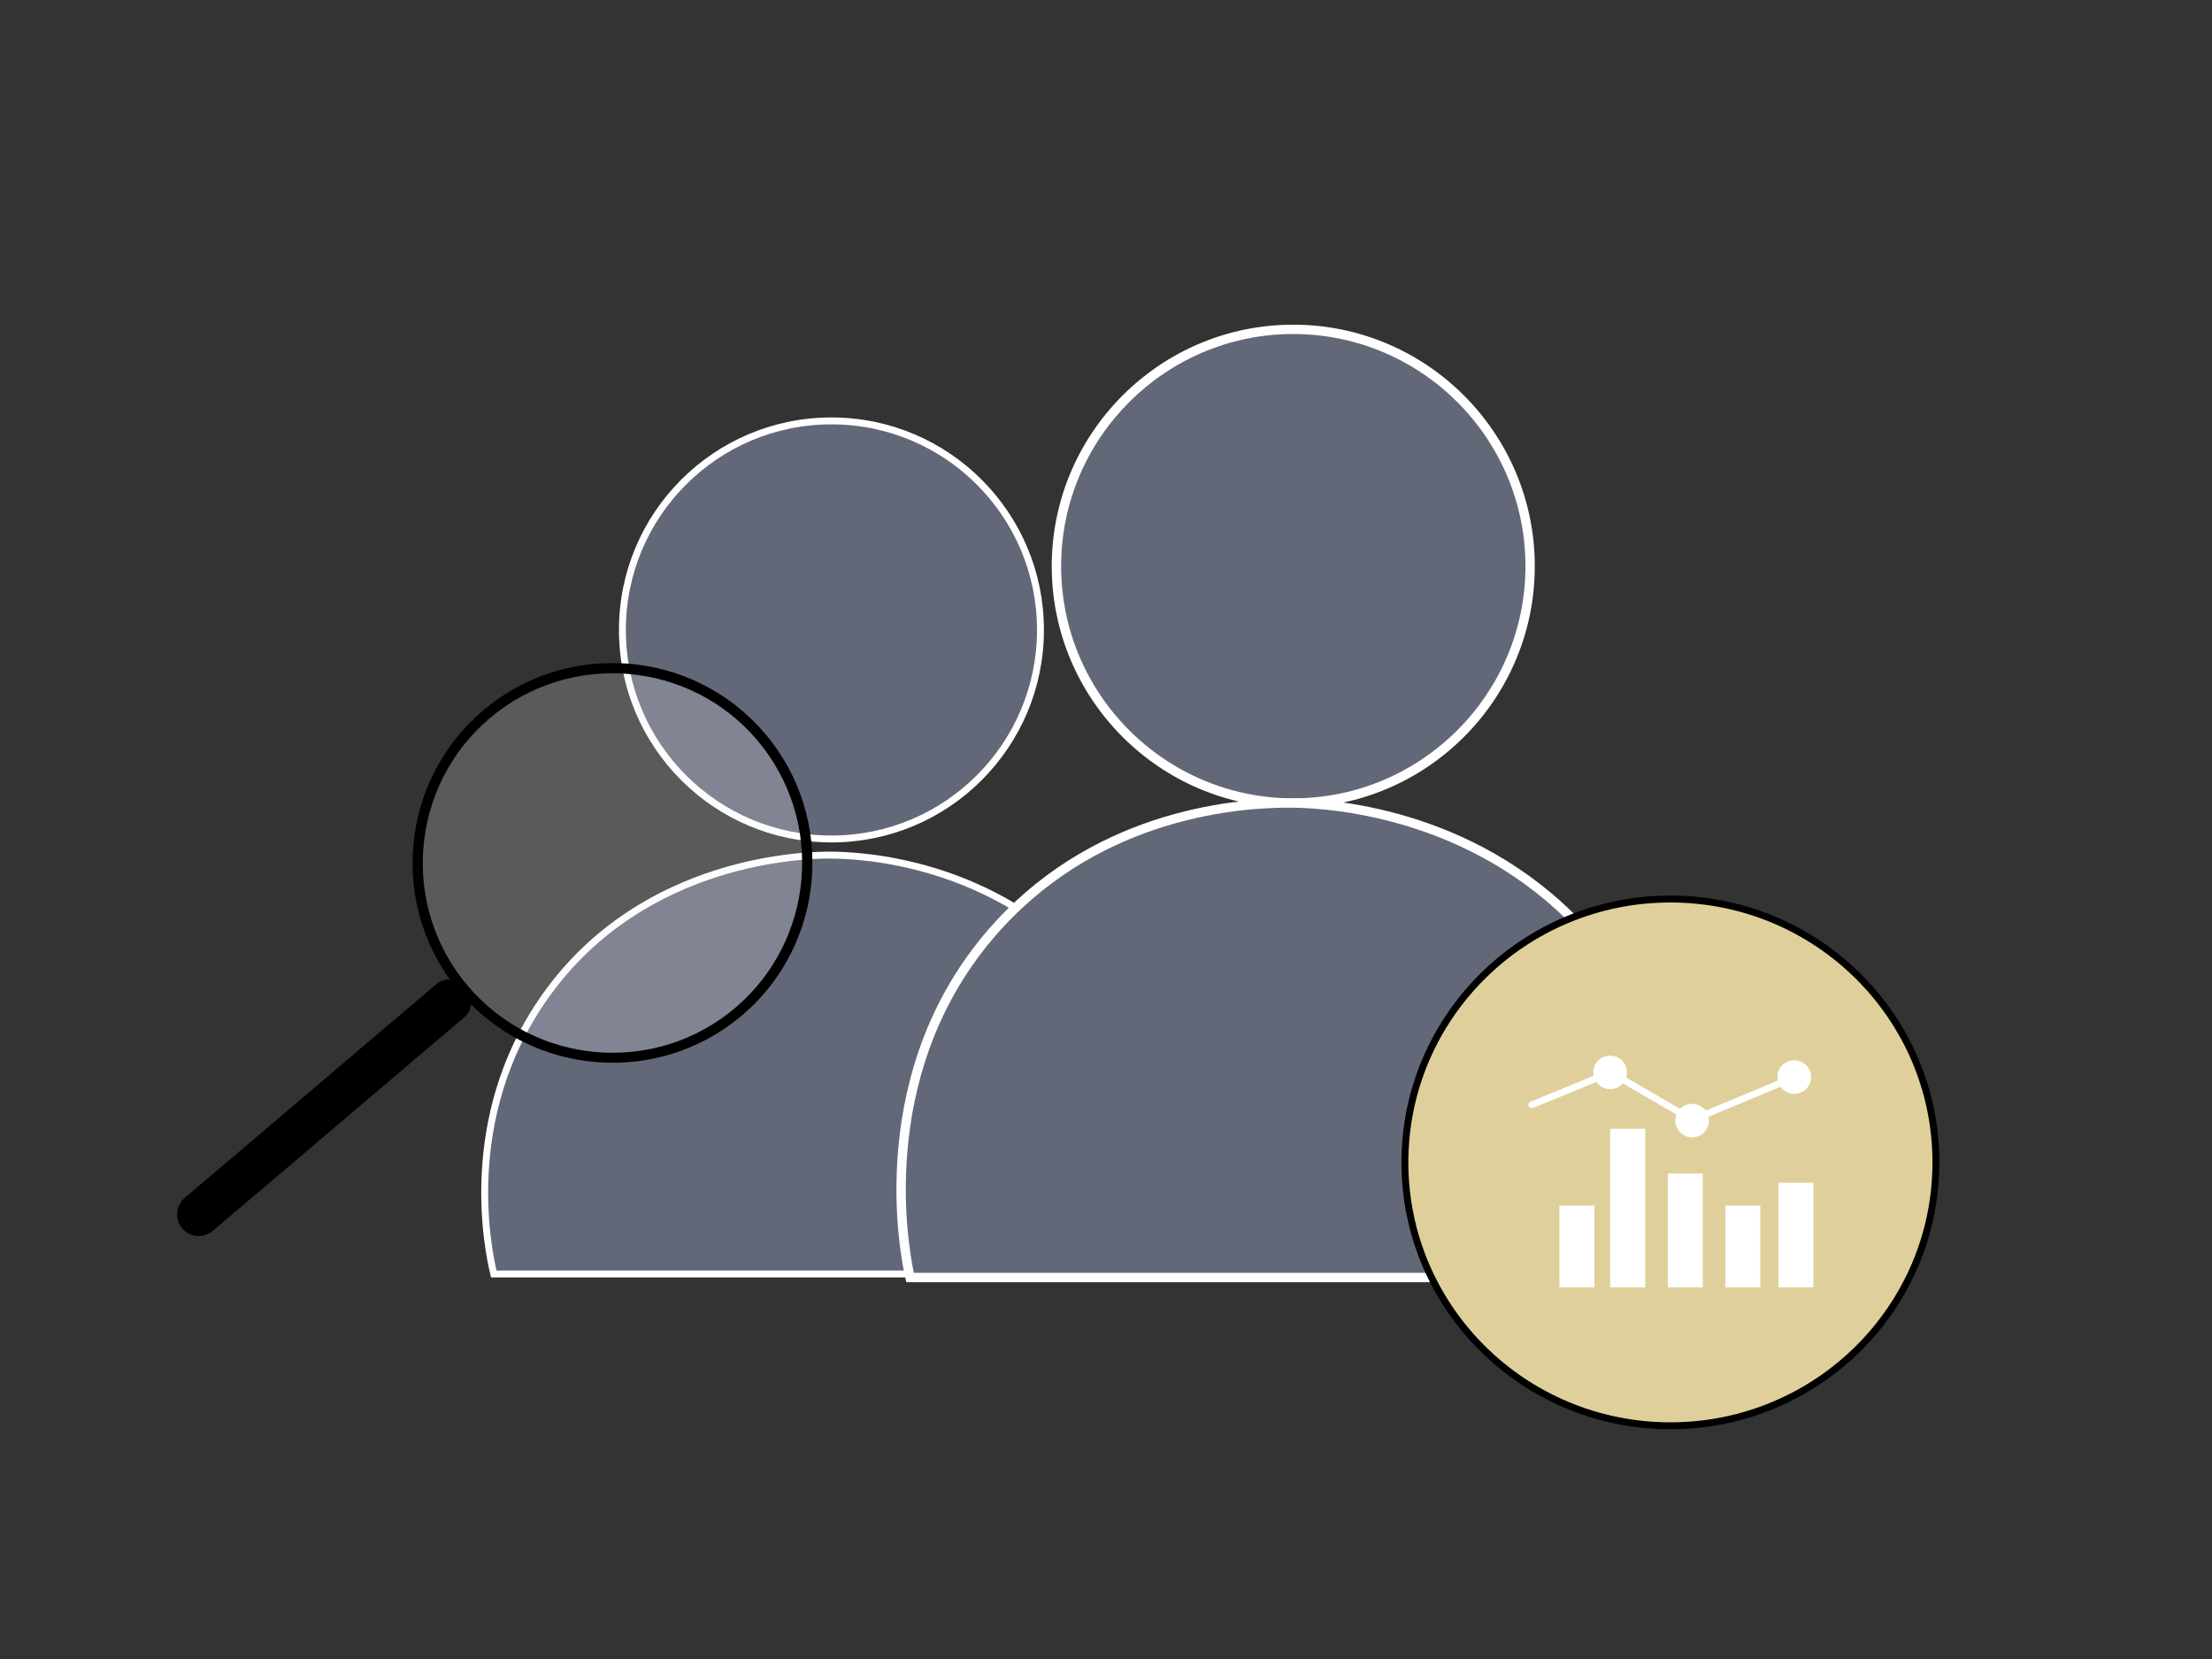 <?xml version="1.0" encoding="UTF-8"?>
<svg id="Layer_2" data-name="Layer 2" xmlns="http://www.w3.org/2000/svg" width="320" height="240" viewBox="0 0 320 240">
  <rect x="0" y="0" width="320" height="240" fill="#333333" stroke="none"/>
  <defs>
    <style>
      .cls-1, .cls-2 {
        fill: #fff;
      }

      .cls-3 {
        fill: #dfd09b;
        stroke: #000;
      }

      .cls-3, .cls-4, .cls-2 {
        stroke-miterlimit: 10;
      }

      .cls-5 {
        fill: #f5f5fa;
      }

      .cls-6 {
        opacity: .2;
      }

      .cls-4, .cls-2 {
        stroke: #fff;
      }

      .cls-4, .cls-7 {
        fill: #636879;
      }

      .cls-2 {
        stroke-width: .25px;
      }
    </style>
  </defs>
  <g>
    <circle class="cls-4" cx="120.28" cy="91.13" r="30.24"/>
    <path class="cls-4" d="M120.38,123.7c-3.15-.03-27.2.17-41.54,20.48-12.44,17.61-8.15,37.03-7.41,40.12h98.14c.54-2.67,4.64-25.05-11.27-43.36-14.48-16.66-34.44-17.2-37.92-17.23Z"/>
  </g>
  <g>
    <g>
      <circle class="cls-7" cx="187.09" cy="81.91" r="34.26"/>
      <path class="cls-1" d="M187.09,116.85c-19.27,0-34.94-15.67-34.94-34.94s15.67-34.94,34.94-34.94,34.94,15.67,34.94,34.94-15.67,34.94-34.94,34.94ZM187.09,48.32c-18.52,0-33.58,15.07-33.58,33.59s15.07,33.58,33.58,33.58,33.59-15.07,33.59-33.58-15.07-33.59-33.59-33.59Z"/>
    </g>
    <g>
      <path class="cls-7" d="M187.24,116.18c-5.87-.09-26.94.49-42.64,17.49-19.41,21.03-13.53,48.66-12.95,51.14h111.18c.61-3.06,5.22-28.42-12.77-49.12-16.19-18.64-38.49-19.45-42.82-19.51Z"/>
      <path class="cls-1" d="M243.39,185.49h-112.28l-.12-.52c-.71-3.07-6.38-30.63,13.11-51.75,15.08-16.33,35.2-17.79,43.15-17.71h0c6.22.1,27.72,1.8,43.32,19.75,17.68,20.34,13.87,44.97,12.92,49.7l-.11.54ZM132.2,184.13h110.08c1.05-5.73,3.95-28.82-12.72-48-15.23-17.52-36.24-19.19-42.32-19.28-7.76-.14-27.43,1.35-42.13,17.28-18.2,19.71-13.92,45.2-12.91,50Z"/>
    </g>
  </g>
  <g>
    <g id="Path_348861" data-name="Path 348861">
      <path d="M26.36,177.7c1.12,1.32,3.1,1.48,4.43.36l36.31-30.84c1.32-1.12,1.49-3.1.36-4.42-1.12-1.32-3.1-1.49-4.42-.36h0s-36.31,30.85-36.31,30.85c-1.32,1.12-1.49,3.1-.37,4.43h0Z"/>
    </g>
    <g id="Ellipse_1358" data-name="Ellipse 1358" class="cls-6">
      <circle class="cls-5" cx="89.01" cy="124.5" r="28.2"/>
    </g>
    <g id="Path_348879" data-name="Path 348879">
      <path d="M107.2,146.74h0c12.09-10.27,13.57-28.4,3.3-40.49-10.27-12.09-28.4-13.57-40.49-3.3-12.09,10.27-13.57,28.4-3.3,40.49,10.28,12.07,28.39,13.55,40.49,3.3ZM106.53,145.94c-11.65,9.89-29.11,8.47-39.01-3.18-9.9-11.65-8.47-29.11,3.17-39.01,11.65-9.9,29.11-8.47,39.01,3.17,9.88,11.66,8.46,29.11-3.18,39.01Z"/>
      <path d="M69.87,102.79c12.16-10.33,30.46-8.84,40.79,3.32,10.33,12.16,8.84,30.46-3.32,40.79-12.16,10.3-30.46,8.81-40.79-3.32h0c-10.33-12.16-8.84-30.46,3.32-40.79ZM70.15,103.12c-11.98,10.18-13.45,28.2-3.27,40.18,10.18,11.95,28.2,13.42,40.18,3.27,11.98-10.18,13.45-28.2,3.27-40.18-10.18-11.98-28.2-13.45-40.18-3.27ZM70.55,103.59c11.72-9.96,29.36-8.52,39.31,3.2h0c9.93,11.72,8.5,29.36-3.2,39.31-11.72,9.95-29.36,8.52-39.31-3.2h0c-9.95-11.72-8.52-29.36,3.2-39.31ZM109.54,107.07c-9.8-11.54-27.17-12.95-38.71-3.15-11.54,9.8-12.95,27.17-3.15,38.71,9.8,11.54,27.17,12.95,38.71,3.15,11.52-9.81,12.93-27.17,3.15-38.71h0Z"/>
    </g>
  </g>
  <ellipse class="cls-3" cx="241.65" cy="168.16" rx="38.41" ry="38.1"/>
  <g>
    <g id="Path_508913" data-name="Path 508913">
      <path class="cls-2" d="M221.47,160.17c-.09-.03-.16-.1-.2-.2-.08-.18.01-.39.2-.47l11.57-4.76,11.81,6.87,14.65-6.12c.18-.08.39,0,.47.19.08.18,0,.39-.19.47l-14.98,6.26-11.81-6.87-11.24,4.62c-.09.04-.19.04-.27,0Z"/>
    </g>
    <g id="Path_508929" data-name="Path 508929">
      <path class="cls-1" d="M242.53,161.21c-.5,1.24.11,2.65,1.36,3.15,1.25.5,2.67-.11,3.16-1.35.5-1.24-.11-2.65-1.36-3.15s-2.67.11-3.17,1.35c0,0,0,0,0,0Z"/>
    </g>
    <g id="Path_508931" data-name="Path 508931">
      <path class="cls-1" d="M257.31,154.91c-.5,1.24.11,2.65,1.36,3.15,1.25.5,2.67-.11,3.16-1.35.5-1.24-.11-2.65-1.36-3.15-1.25-.5-2.67.11-3.17,1.35,0,0,0,0,0,0Z"/>
    </g>
    <g id="Path_508930" data-name="Path 508930">
      <path class="cls-1" d="M230.67,154.24c-.5,1.24.11,2.65,1.36,3.15,1.25.5,2.67-.11,3.16-1.35.5-1.24-.11-2.65-1.36-3.15s-2.67.11-3.17,1.35c0,0,0,0,0,0Z"/>
    </g>
  </g>
  <g id="Group_379730" data-name="Group 379730">
    <g id="Rectangle_27362" data-name="Rectangle 27362">
      <rect class="cls-1" x="241.27" y="169.77" width="5.06" height="16.47"/>
    </g>
    <g id="Rectangle_27363" data-name="Rectangle 27363">
      <rect class="cls-1" x="232.94" y="163.29" width="5.06" height="22.95"/>
    </g>
    <g id="Rectangle_27364" data-name="Rectangle 27364">
      <rect class="cls-1" x="249.6" y="174.41" width="5.06" height="11.83"/>
    </g>
    <g id="Rectangle_27363-2" data-name="Rectangle 27363">
      <rect class="cls-1" x="257.28" y="171.09" width="5.06" height="15.15"/>
    </g>
    <g id="Rectangle_27364-2" data-name="Rectangle 27364">
      <rect class="cls-1" x="225.59" y="174.41" width="5.06" height="11.83"/>
    </g>
  </g>
</svg>